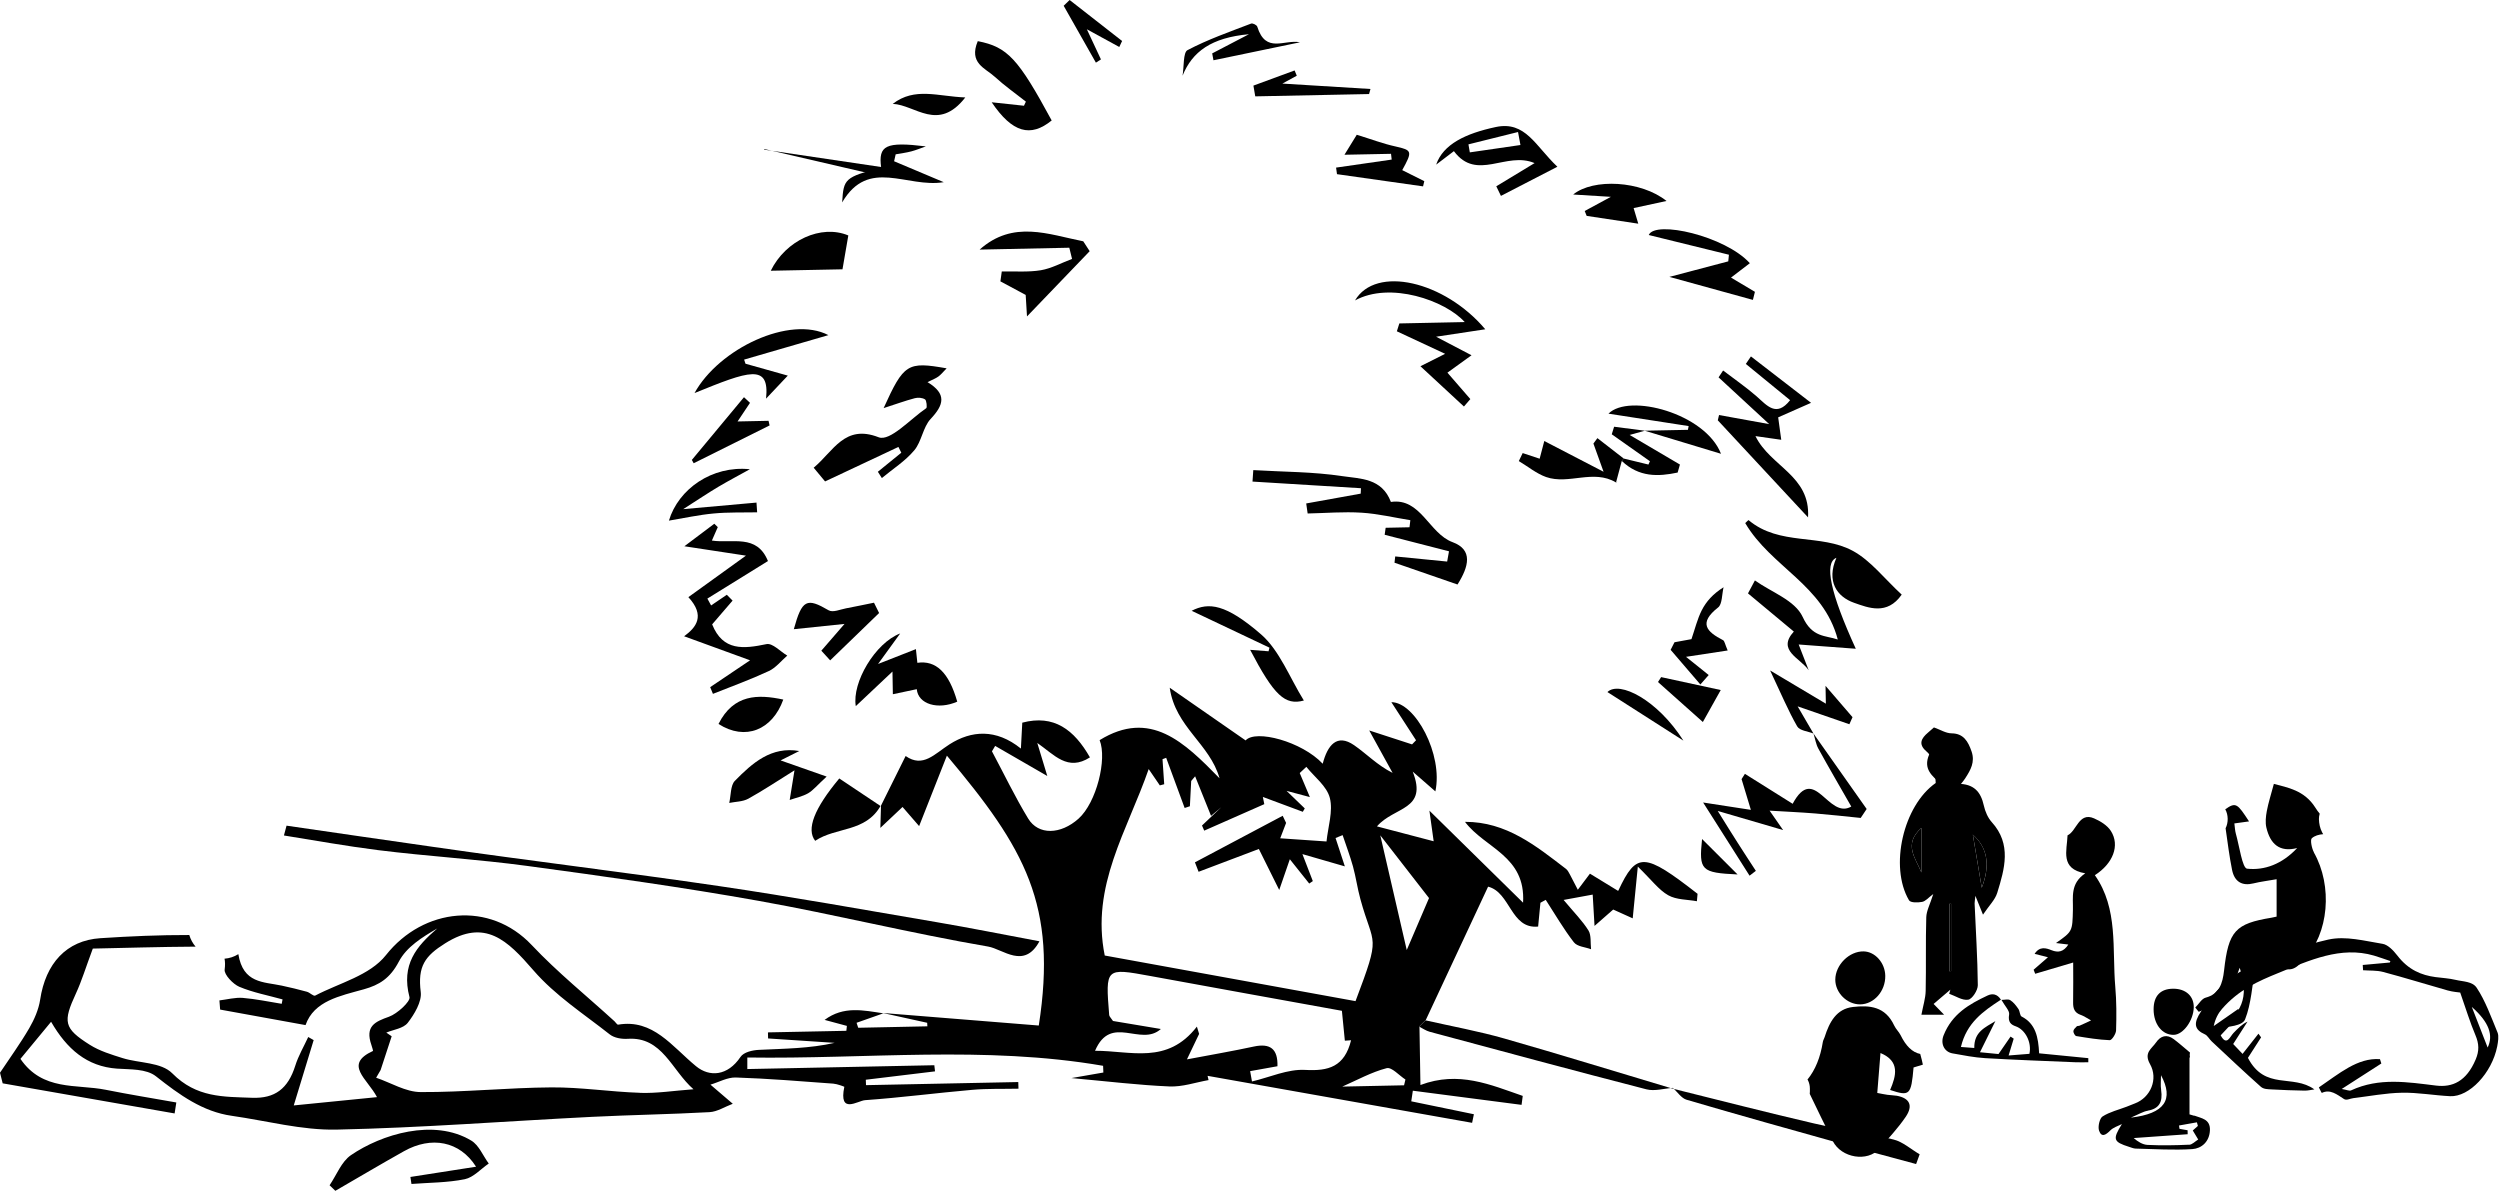 <svg width="923" height="440" viewBox="0 0 923 440" fill="none" xmlns="http://www.w3.org/2000/svg">
<path d="M736.714 376.946C734.804 380.837 733.111 384.275 731.007 388.485C734.151 388.805 736.327 388.992 737.851 389.152C739.567 386.673 740.946 384.675 742.3 382.703C742.687 382.969 743.074 383.236 743.461 383.475C742.929 385.234 742.397 386.993 741.575 389.685C744.404 389.445 746.846 389.258 749.264 389.072C750.183 384.781 747.717 380.144 744.21 378.918C742.348 378.279 741.308 377.293 741.768 374.548C742.01 373.189 740.196 371.43 738.939 369.165C740.124 369.165 741.381 368.765 742.203 369.272C743.388 370.018 744.355 371.297 745.202 372.523C745.758 373.322 745.734 374.974 746.362 375.294C751.562 377.932 752.553 382.916 752.843 388.885C758.792 389.471 764.886 390.058 771.003 390.671C771.003 391.177 771.003 391.683 771.003 392.19C769.48 392.19 767.932 392.243 766.409 392.19C755.261 391.71 744.138 391.337 732.99 390.671C728.928 390.431 724.914 389.631 720.875 388.912C717.756 388.352 716.353 385.261 717.586 382.223C720.73 374.308 727.09 370.711 733.764 367.566C735.553 366.713 737.343 366.9 738.745 369.085C732.144 373.376 726.098 377.613 723.97 386.54C725.687 386.673 727.138 386.78 728.903 386.913C728.807 380.917 732.893 379.345 736.787 376.946H736.714Z" fill="black"/>
<path d="M769.843 322.423C760.509 320.797 763.12 314.109 763.338 308.406C766.675 306.914 767.497 299.665 773.131 302.143C775.429 303.156 777.992 304.675 779.346 306.807C782.756 312.163 780.096 318.852 773.422 323.116C782.151 335.508 779.757 350.378 780.966 364.421C781.426 369.725 781.426 375.108 781.256 380.437C781.208 381.717 779.685 384.062 778.911 384.035C774.776 383.875 770.665 383.182 766.554 382.516C766.095 382.436 765.466 381.317 765.49 380.731C765.514 380.091 766.215 379.451 766.723 378.945C766.941 378.705 767.449 378.838 767.787 378.679C769.214 378.066 770.616 377.399 772.019 376.733C770.737 376.04 769.504 375.161 768.15 374.681C765.998 373.935 765.345 372.443 765.393 370.071C765.49 365.088 765.417 360.078 765.417 355.361C760.678 356.773 756.035 358.132 751.392 359.518L750.812 358.026C752.432 356.613 754.052 355.201 756.108 353.416C754.27 352.936 752.916 352.589 751.175 352.163C753.037 349.285 755.406 350.004 757.389 350.804C759.977 351.843 761.887 351.39 763.628 348.725C762.129 348.539 760.847 348.379 759.058 348.166C765.2 343.875 765.127 343.875 765.321 335.881C765.442 331.297 764.233 326.26 769.819 322.476L769.843 322.423Z" fill="black"/>
<path d="M667.41 398.718L667.313 398.585C670.215 395.014 672.077 390.431 672.996 384.674C673.092 384.062 673.455 383.529 673.649 382.916C675.438 377.266 678.05 372.469 684.095 371.776C690.237 371.084 696.041 371.51 699.354 378.652C699.958 379.958 701.095 380.944 701.723 382.223C703.634 386.113 705.955 388.512 708.953 389.125C708.978 389.258 709.002 389.365 709.05 389.498C709.389 390.67 709.679 391.87 709.921 393.069C708.784 393.415 707.624 393.762 706.487 394.108C705.592 404.341 705.109 404.821 697.83 402.423C700.103 397.119 701.506 391.79 694.275 388.778C693.864 393.842 693.502 398.558 693.09 403.515C694.638 403.808 695.726 404.048 696.863 404.208C697.999 404.368 699.16 404.368 700.297 404.554C705.036 405.434 706.415 408.152 703.609 412.309C700.732 416.546 697.226 420.251 693.888 424.088C689.512 429.125 679.839 427.552 676.671 421.29C673.721 415.427 670.892 409.511 668.159 403.862C668.183 403.595 668.208 403.329 668.208 403.035V401.916C668.208 400.77 667.942 399.704 667.434 398.718H667.41Z" fill="black"/>
<path d="M686.755 370.817C691.857 370.79 696.137 365.94 696.041 360.264C695.968 355.494 692.293 351.337 688.061 351.257C682.741 351.15 677.639 356.214 677.59 361.65C677.566 366.5 681.894 370.844 686.755 370.817Z" fill="black"/>
<path d="M810.081 411.936C809.573 411.75 809.041 411.643 808.364 411.43V390.404C808.364 390.404 808.485 390.404 808.533 390.404C808.412 389.791 808.412 389.178 808.533 388.592C806.139 386.593 804.374 385.021 802.488 383.609C799.997 381.77 797.7 382.383 795.983 384.914C794.436 387.18 791.389 388.619 793.783 392.856C796.926 398.399 793.952 405.221 788.221 407.379C787.181 407.779 786.165 408.205 785.126 408.605C782.127 409.751 778.935 410.497 776.251 412.203C775.187 412.869 774.462 415.987 774.969 417.426C775.888 420.091 777.508 418.998 779.104 417.373C780.241 416.227 781.958 415.747 783.409 415.001C779.902 420.65 780.193 421.556 786.069 423.422C786.867 423.662 787.665 424.035 788.463 424.061C795.451 424.221 802.464 424.701 809.404 424.248C812.765 424.035 815.764 421.556 815.909 417.213C816.03 413.109 812.693 412.869 810.153 411.883L810.081 411.936ZM793.009 410.044C797.144 409.325 798.546 406.873 797.893 402.449C797.627 400.69 797.845 398.878 797.845 396.96C802.657 405.914 799.248 411.19 786.697 412.629C789.551 411.43 791.219 410.364 793.009 410.071V410.044ZM808.195 422.622C803.117 422.862 798.014 422.942 792.912 422.702C791.074 422.622 789.285 421.503 787.761 420.171C794.411 419.691 801.037 419.238 807.687 418.758C807.687 418.279 807.687 417.772 807.663 417.293C806.671 417.106 805.656 416.946 804.664 416.76C804.616 416.36 804.543 415.934 804.495 415.534C806.695 415.134 808.896 414.734 811.097 414.361L811.459 415.694C810.806 416.28 810.129 416.866 809.573 417.373C810.25 418.492 810.903 419.611 811.58 420.704C810.468 421.37 809.38 422.596 808.243 422.649L808.195 422.622Z" fill="black"/>
<path d="M802.391 365.034C807.01 365.034 810.008 367.779 809.936 371.936C809.839 376.76 806.043 381.983 802.585 382.063C798.28 382.17 795.113 378.146 795.113 372.629C795.113 367.673 797.652 365.034 802.391 365.034Z" fill="black"/>
<path d="M854.309 314.695C853.486 313.229 852.882 310.085 853.511 309.498C854.55 308.539 856.171 308.086 857.718 307.979C857.573 307.766 857.452 307.526 857.331 307.313C856.533 305.768 856.195 304.142 856.146 302.41C856.146 301.717 856.243 301.051 856.437 300.411C855.88 299.745 855.348 299.025 854.841 298.199C850.778 291.724 844.491 290.764 839.51 289.405C838.47 293.323 837.478 296.361 836.898 299.478C836.535 301.45 836.293 303.689 836.753 305.581C838.18 311.577 841.589 314.775 848.118 313.096C842.532 319.065 836.027 321.41 829.619 320.718C827.854 320.531 826.766 312.297 825.46 307.74C825.146 306.62 825.121 305.395 824.928 304.009C826.959 303.742 828.531 303.502 830.345 303.263C826.089 296.76 825.532 295.988 821.567 298.786C822.727 300.864 822.752 303.689 821.688 305.794C822.461 311.231 823.09 316.267 824.082 321.171C824.976 325.594 827.83 327.167 831.941 326.154C834.649 325.488 837.43 325.168 840.525 324.608V338.412C839.727 338.572 839.195 338.705 838.663 338.812C825.291 340.997 822.752 343.715 821.131 358.266C820.575 363.196 819.342 367.006 814.312 368.339C812.861 368.712 811.749 370.737 810.492 371.99C810.927 372.523 811.338 373.029 811.773 373.562C815.28 372.043 819.487 371.377 822.075 368.739C824.469 366.287 825.146 361.783 826.887 357.306C830.635 368.259 827.443 374.868 818.738 379.478C822.848 379.158 827.951 378.732 828.894 376.333C831.167 370.577 831.481 363.888 832.763 356.56C835.108 356.56 839.074 355.308 841.734 356.853C846.063 359.358 848.239 356.88 850.681 354.322C859.846 344.701 861.297 327.113 854.284 314.722L854.309 314.695Z" fill="black"/>
<path d="M728.371 308.139C729.387 314.189 730.403 320.238 731.66 327.726C734.884 319.43 733.788 312.901 728.371 308.139Z" fill="black"/>
<path d="M709.365 322.103V305.661C702.545 311.79 707.357 316.933 709.365 322.103Z" fill="black"/>
<path d="M719.69 358.559C719.908 358.559 720.126 358.532 720.367 358.506V333.696C720.15 333.696 719.932 333.696 719.69 333.722V358.559Z" fill="black"/>
<path d="M735.36 303.529C733.933 301.957 732.917 299.612 732.434 297.427C731.321 292.363 728.806 289.352 722.713 289.379C722.906 289.139 723.051 288.952 723.245 288.712C717.562 290.498 714.297 286.9 714.297 286.9C714.709 287.3 714.564 288.419 714.66 289.085C702.666 297.453 697.516 319.971 704.794 332.363C705.375 333.349 708.059 333.269 709.655 332.976C710.936 332.736 712.024 331.35 713.766 330.071C712.556 333.935 711.251 336.254 711.178 338.652C710.912 347.713 711.154 356.773 710.96 365.834C710.912 368.525 710.042 371.164 709.389 374.628H717.755C715.579 372.416 714.684 371.483 713.886 370.657C716.111 368.765 718.094 367.06 720.077 365.381C719.932 365.887 719.787 366.393 719.642 366.9C722.011 367.726 724.478 369.458 726.678 369.085C728.129 368.845 730.233 365.621 730.209 363.729C730.112 353.655 729.459 343.609 729.024 333.562C729.024 333.056 729.121 332.55 729.314 330.737C730.33 333.269 730.91 334.655 732.119 337.693C734.392 334.308 736.569 332.23 737.367 329.671C740.123 320.744 742.759 311.684 735.36 303.529ZM709.365 322.103C707.357 316.933 702.545 311.79 709.365 305.661V322.103ZM720.343 358.505C720.125 358.505 719.908 358.532 719.666 358.559V333.722C719.883 333.722 720.101 333.722 720.343 333.695V358.505ZM731.66 327.753C730.402 320.238 729.387 314.215 728.371 308.166C733.788 312.927 734.884 319.456 731.66 327.753Z" fill="black"/>
<path d="M722.979 290.684C724.14 289.219 724.986 288.259 725.663 287.193C727.525 284.289 729.242 281.357 727.912 277.467C726.606 273.656 724.889 270.804 720.561 270.751C718.433 270.751 716.305 269.365 714.008 268.566C713.669 268.859 712.726 269.712 711.783 270.511C709.365 272.563 708.131 274.722 711.178 277.36C711.589 277.733 712.315 278.399 712.242 278.586C709.897 284.022 713.475 286.527 716.498 289.352C716.498 289.352 718.892 291.964 723.003 290.658L722.979 290.684Z" fill="black"/>
<path d="M872.324 356.267C875.661 355.974 878.974 355.654 882.311 355.361C882.384 355.174 882.456 355.014 882.529 354.828C880.498 354.162 878.49 353.389 876.459 352.803C864.223 349.232 852.761 354.508 841.178 359.225C833.755 362.236 826.5 365.434 820.358 372.496C818.98 374.068 817.867 376.147 817.311 378.812C820.334 376.707 823.357 374.601 826.379 372.496C826.645 373.162 826.911 373.802 827.177 374.468C824.783 377.026 822.389 379.558 819.874 382.249C822.123 386.38 823.26 382.756 824.614 381.37C826.186 379.744 827.758 378.119 829.789 377.186C828.12 379.798 826.452 382.383 824.493 385.447C825.799 386.833 826.815 387.899 827.951 389.098C829.982 386.513 831.893 384.088 833.827 381.637C834.142 382.09 834.48 382.543 834.795 382.996C833.15 385.554 831.506 388.112 829.934 390.564C836.27 402.716 846.498 396.427 854.478 402.209C853.269 402.369 852.06 402.689 850.851 402.662C846.764 402.582 842.678 402.449 838.591 402.209C837.285 402.129 835.762 402.156 834.722 401.25C828.604 395.814 822.583 390.111 816.537 384.461C815.691 383.662 814.99 382.303 814.095 381.903C810.105 380.144 809.694 377.826 812.668 373.349C817.529 366.047 823.139 360.184 829.837 357.439C839.679 353.389 849.569 349.072 859.629 346.887C866.109 345.474 872.977 347.393 879.627 348.459C881.537 348.752 883.569 350.804 885.092 352.776C889.155 358.079 893.991 360.051 899.214 360.744C901.705 361.064 904.22 361.197 906.686 361.783C909.346 362.423 912.78 362.29 914.376 364.661C917.544 369.378 919.744 375.507 922.114 381.263C922.622 382.489 922.283 384.728 921.969 386.327C920.034 396.133 911.668 405.061 904.582 404.714C898.658 404.421 892.733 403.329 886.833 403.435C880.836 403.542 874.839 404.714 868.866 405.434C867.705 405.567 866.351 406.367 865.432 405.78C862.797 404.075 860.306 402.023 857.259 403.488C857.09 403.568 856.679 402.476 856.123 401.463C863.546 396.453 870.39 390.431 878.684 391.044C878.853 391.577 879.022 392.109 879.192 392.642C874.694 395.547 870.172 398.452 864.562 402.049C866.496 402.369 867.367 402.876 868.044 402.556C878.394 397.759 888.889 399.518 899.407 400.797C905.429 401.517 910.579 399.278 914.013 391.177C915.367 387.979 915.295 385.394 913.916 382.143C911.958 377.533 910.434 372.523 908.306 366.447C907.557 366.34 905.598 366.207 903.688 365.674C895.732 363.435 887.825 360.957 879.869 358.852C877.451 358.212 874.912 358.399 872.445 358.212C872.397 357.573 872.372 356.933 872.324 356.294V356.267ZM912.586 371.75C914.714 377.186 916.673 382.223 918.438 386.753C920.59 382.276 919.091 377.506 912.586 371.75Z" fill="black"/>
<path d="M641.511 322.849C628.042 322.21 627.196 321.357 628.405 309.765C632.685 314.055 636.603 317.946 641.511 322.849Z" fill="black"/>
<path d="M669.538 270.831C676.091 280.105 682.644 289.405 689.173 298.679C688.448 299.772 687.698 300.891 686.973 301.983C681.387 301.424 675.801 300.784 670.191 300.331C664.556 299.878 658.922 299.638 653.336 299.292C654.569 301.051 656.238 303.476 658.318 306.46C650.628 304.222 643.543 302.143 634.184 299.399C637.376 304.515 639.432 307.873 641.56 311.177C643.76 314.642 646.009 318.053 648.258 321.517C647.484 322.103 646.71 322.716 645.937 323.302C640.738 315.121 635.563 306.94 628.792 296.281C635.587 297.32 640.81 298.119 646.42 298.999C645.284 295.215 644.147 291.431 642.987 287.646C643.398 287.007 643.809 286.367 644.22 285.701C649.975 289.325 655.754 292.923 661.848 296.76C669.925 281.704 674.954 302.756 683.491 297.773C679.452 290.711 675.317 283.622 671.351 276.427C670.433 274.775 670.142 272.696 669.538 270.831Z" fill="black"/>
<path d="M597.38 328.899C593.898 326.767 590.416 324.662 587.006 322.556C585.362 324.742 583.959 326.607 582.533 328.499C581.565 326.634 580.622 324.742 579.631 322.903C579.22 322.157 578.809 321.304 578.204 320.824C567.081 312.297 556.127 303.369 540.868 303.423C548.292 313.256 563.333 315.947 562.317 333.269C550.468 321.624 538.982 310.351 527.737 299.292C528.052 301.477 528.56 305.235 529.309 310.591C522.103 308.699 515.864 307.073 508.368 305.101C514.776 297.693 527.23 299.212 521.571 284.875C524.908 287.78 527.254 289.805 529.938 292.177C532.864 278.613 522.514 259.239 513.688 259.239C516.614 263.743 519.709 268.513 522.804 273.309L521.329 274.828C516.783 273.363 512.261 271.87 505.515 269.685C509.093 276.161 511.608 280.744 514.147 285.355C508.513 282.53 504.523 278.293 499.929 275.122C493.569 270.725 490.111 275.175 488.346 281.97C480.656 273.762 463.56 269.206 459.884 273.363C450.478 266.834 441.168 260.385 431.858 253.909C433.962 268.513 446.657 274.562 450.26 287.353C437.226 274.002 424.7 261.744 405.983 273.256C408.813 280.291 404.799 296.334 398.197 302.25C391.62 308.139 383.374 308.459 379.577 302.17C374.741 294.202 370.654 285.674 366.229 277.387C366.616 276.72 367.027 276.054 367.414 275.388C373.411 278.852 379.432 282.343 386.662 286.501C385.187 281.651 384.075 277.973 382.963 274.295C389.298 278.693 394.159 284.902 402.405 279.625C396.577 269.392 389.105 263.716 377.425 266.807C377.28 269.339 377.159 271.977 376.917 276.374C367.704 268.939 358.588 269.712 350.608 274.775C345.046 278.319 340.766 283.623 334.358 279.119C331.093 285.674 328.192 291.564 325.266 297.427C325.193 299.665 325.145 301.877 325.024 305.661C328.627 302.25 330.948 300.091 333.221 297.933C335.446 300.491 337.211 302.57 339.339 304.995C342.846 296.121 346.134 287.78 349.592 278.986C378.465 313.256 390.435 334.149 383.519 378.625C364.295 377.08 345.094 375.534 325.894 373.988C331.359 375.188 336.849 376.387 342.314 377.613C342.338 378.039 342.362 378.492 342.386 378.918C333.874 379.105 325.362 379.265 316.85 379.451C316.657 378.838 316.464 378.226 316.246 377.613C319.559 376.467 322.872 375.294 326.136 374.122C318.809 373.029 311.482 371.297 304.445 376.547C307.178 377.293 309.935 378.012 312.667 378.759C312.594 379.371 312.546 379.958 312.474 380.571C302.825 380.757 293.177 380.97 283.528 381.157C283.528 381.903 283.577 382.649 283.577 383.395C291.774 383.928 299.948 384.488 308.145 385.021C298.835 387.126 289.525 387.153 280.24 387.606C277.87 387.712 274.581 388.432 273.396 390.217C268.657 397.279 261.958 397.759 256.953 393.629C248.102 386.353 241.09 376.094 228.201 378.305C227.838 378.359 227.33 377.479 226.895 377.08C216.666 367.726 205.857 359.038 196.306 348.912C180.902 332.576 156.358 335.108 142.502 352.616C136.48 360.211 125.309 362.876 116.386 367.566C115.733 367.912 114.403 366.447 113.315 366.154C110.219 365.301 107.124 364.555 104.005 363.889C97.234 362.449 89.762 363.116 87.996 352.27C86.425 353.256 84.684 353.815 82.894 353.949C83.112 355.014 83.16 356.32 82.943 357.973C82.701 359.838 86.038 363.329 88.335 364.315C93.462 366.473 98.975 367.486 104.319 368.978C104.222 369.511 104.101 370.071 104.005 370.604C99.217 369.831 94.429 368.819 89.617 368.419C86.787 368.206 83.886 369.005 81.008 369.352C81.105 370.471 81.177 371.617 81.274 372.736C91.479 374.601 101.659 376.44 112.807 378.465C115.926 369.538 125.454 367.726 134.328 365.248C140.059 363.649 144.025 361.17 147.241 355.041C150.095 349.605 155.85 346.034 161.436 342.783C153.746 349.392 148.039 356.107 151.183 368.152C151.594 369.725 146.685 374.282 143.614 375.374C138.463 377.213 134.691 378.838 137.133 385.847C137.375 386.567 137.786 387.979 137.714 388.006C126.784 393.042 135.586 398.185 139.189 405.061C128.307 406.153 118.852 407.086 108.454 408.125C111.38 398.505 113.605 391.257 115.805 384.008C115.128 383.635 114.451 383.262 113.798 382.862C112.178 386.38 110.171 389.764 109.01 393.469C106.326 401.996 101.466 405.62 93.05 405.301C82.483 404.901 72.544 405.301 63.622 396.293C59.462 392.083 51.434 392.589 45.244 390.644C41.109 389.338 36.828 388.059 33.153 385.74C23.504 379.638 23.166 377.319 28.075 366.687C30.13 362.236 31.581 357.44 34.265 350.218C45.776 349.978 58.955 349.578 72.206 349.498C71.166 348.272 70.368 346.833 69.885 345.208C58.955 345.181 47.976 345.661 37.046 346.38C24.496 347.206 16.83 355.734 14.823 369.085C14.267 372.736 12.647 376.413 10.809 379.585C7.496 385.287 3.627 390.591 0 396.054C0.339 397.359 0.677 398.665 0.991 399.971C22.15 403.675 43.309 407.379 64.468 411.083C64.686 409.724 64.879 408.392 65.097 407.033C56.391 405.487 47.662 404.075 39.005 402.343C28.147 400.184 15.742 402.902 7.545 390.937C11.68 385.927 15.476 381.343 18.862 377.24C24.689 387.313 32.089 393.735 43.14 394.535C48.073 394.881 53.997 394.535 57.6 397.386C66.257 404.208 74.818 410.444 85.603 411.963C98.491 413.802 111.404 417.319 124.269 417.053C155.753 416.387 187.213 413.908 218.673 412.336C233.11 411.616 247.546 411.403 261.983 410.604C264.812 410.444 267.568 408.632 270.543 407.512C267.085 404.554 264.691 402.503 262.297 400.451C265.441 399.518 268.584 397.706 271.704 397.812C283.698 398.212 295.667 399.198 307.637 400.078C309.088 400.184 311.748 401.197 311.724 401.25C309.572 411.643 316.681 406.367 319.389 406.18C332.593 405.247 345.747 403.515 358.926 402.369C364.585 401.863 370.316 402.076 376.023 401.943C376.023 401.117 375.974 400.317 375.95 399.491C357.209 399.864 338.469 400.264 319.728 400.637L319.655 398.638C328.167 397.599 336.679 396.587 345.215 395.547C345.119 394.801 345.046 394.028 344.949 393.282C321.929 393.762 298.932 394.241 275.911 394.694C275.911 393.282 275.911 391.843 275.911 390.431C319.704 391.097 363.617 385.954 407.265 393.495C407.289 394.321 407.314 395.147 407.362 395.974C404.097 396.533 400.857 397.093 395.561 398.026C409.055 399.251 420.396 400.637 431.761 401.117C436.549 401.33 441.385 399.624 446.197 398.772C446.076 398.239 445.956 397.732 445.835 397.199C478.383 402.982 510.955 408.765 543.504 414.548C543.721 413.482 543.939 412.443 544.157 411.377C536.443 409.778 528.729 408.179 521.039 406.606C521.233 405.301 521.426 403.995 521.62 402.689L561.761 407.912C561.906 406.82 562.051 405.7 562.196 404.608C550.299 400.504 538.595 395.254 524.425 400.584C524.28 392.323 524.183 385.607 524.062 378.892C524.836 378.119 525.634 377.346 526.407 376.573C534.121 360.051 541.835 343.556 549.404 327.353C557.698 329.458 557.723 343.103 567.879 342.09C568.193 338.732 568.459 336.014 568.725 333.296C569.378 332.949 570.031 332.576 570.684 332.23C574.093 337.48 577.261 342.969 581.058 347.873C582.339 349.525 585.241 349.631 587.418 350.458C587.152 348.112 587.538 345.288 586.474 343.556C584.25 339.985 581.251 337 577.285 332.256C582.436 331.324 585.894 330.684 588.022 330.284C588.312 335.028 588.506 338.439 588.699 341.85C590.9 339.931 593.1 337.986 595.591 335.801C597.622 336.707 600.306 337.933 602.797 339.052C603.353 333.402 603.885 327.859 604.683 319.945C609.809 324.928 612.445 328.579 615.903 330.524C618.974 332.256 622.94 332.07 626.495 332.736C626.567 331.83 626.64 330.897 626.737 329.991C607.029 314.668 604.224 314.482 597.501 328.792L597.38 328.899ZM236.278 403.462C225.372 403.115 214.466 401.383 203.584 401.463C187.479 401.57 171.399 403.275 155.294 403.195C149.805 403.169 144.339 399.758 138.874 397.892C139.431 396.96 139.987 396 140.519 395.068L144.605 382.596C143.953 382.143 143.275 381.69 142.623 381.237C145.331 380.091 148.886 379.744 150.554 377.613C152.972 374.495 155.777 369.805 155.342 366.287C154.133 356.693 156.938 352.936 164.362 348.272C179.113 338.999 187.334 347.153 196.958 358.266C204.987 367.539 215.481 374.308 225.082 381.876C226.798 383.236 229.531 383.662 231.756 383.529C244.548 382.676 247.957 395.121 256.034 402.156C248.562 402.716 242.42 403.702 236.302 403.489L236.278 403.462ZM424.095 283.942C425.619 286.181 426.9 288.073 428.206 289.965C428.738 289.832 429.295 289.672 429.827 289.539C429.609 286.447 429.391 283.383 429.198 280.291C429.657 280.132 430.092 279.945 430.552 279.785C432.825 285.968 435.098 292.123 437.371 298.306C438.024 298.093 438.677 297.88 439.306 297.666C439.475 294.548 439.62 291.457 439.789 288.339C440.273 287.753 440.757 287.193 441.24 286.607C443.199 291.484 445.158 296.334 447.116 301.211C448.374 300.145 449.655 299.079 450.913 298.013C448.543 300.278 446.173 302.517 443.779 304.782C444.045 305.421 444.335 306.034 444.601 306.674C451.759 303.529 458.893 300.358 466.776 296.894C466.679 296.414 466.486 295.455 466.244 294.229C471.395 296.147 476.207 297.933 480.995 299.718C481.236 299.292 481.478 298.892 481.72 298.466C479.786 296.6 477.827 294.708 474.998 291.99C478.069 292.816 480.124 293.349 483.606 294.282C482.01 290.471 480.946 287.94 479.858 285.408C480.68 284.635 481.502 283.889 482.3 283.116C485.323 286.9 489.869 290.231 490.982 294.628C492.215 299.452 490.305 305.261 489.748 310.671C483.872 310.271 478.601 309.925 472.652 309.498C473.426 307.5 474.127 305.661 474.828 303.822C474.417 302.943 473.982 302.063 473.571 301.184C462.762 306.914 451.977 312.643 441.168 318.372C441.627 319.545 442.062 320.691 442.522 321.863C450.139 318.985 457.756 316.107 464.769 313.442C467.163 318.293 469.315 322.583 472.289 328.579C473.837 324.102 474.659 321.73 476.207 317.227C479.205 320.984 481.285 323.596 483.364 326.207C483.824 325.914 484.259 325.621 484.694 325.301C483.509 322.237 482.324 319.145 480.849 315.335C486 316.827 490.619 318.159 496.519 319.865C494.947 315.068 494.004 312.217 493.085 309.392L495.697 308.326C496.979 312.163 498.429 315.974 499.518 319.891C500.606 323.835 501.162 327.993 502.25 331.937C507.159 349.951 510.037 344.248 500.461 369.618C469.653 364.022 438.556 358.372 407.87 352.776C402.671 327.06 416.212 306.674 424.095 283.942ZM481.913 395.014C475.433 394.641 468.807 397.732 462.23 399.278C462.012 397.999 461.77 396.746 461.553 395.467C464.72 394.908 467.864 394.321 471.636 393.655C471.83 387.206 468.928 385.101 462.931 386.38C455.265 388.032 447.527 389.365 438.218 391.124C440.297 386.753 441.506 384.248 442.715 381.717C442.449 380.81 442.159 379.931 441.893 379.025C430.915 393.202 417.445 387.899 404.291 387.952C410.167 374.202 421.121 386.62 428.593 379.904C422.548 378.892 416.503 377.879 410.917 376.946C410.167 375.8 409.562 375.294 409.514 374.761C408.111 357.253 408.111 357.306 424.724 360.344C448.519 364.715 472.313 369.005 495.431 373.189C495.915 378.066 496.205 381.157 496.519 384.222C497.269 384.168 498.043 384.115 498.816 384.062C496.398 393.868 490.45 395.494 481.938 395.014H481.913ZM518.379 400.69C510.641 400.85 502.903 401.01 495.576 401.17C501.041 398.772 506.313 395.84 511.923 394.375C513.833 393.868 516.541 397.066 518.887 398.559C518.718 399.278 518.548 399.998 518.379 400.69ZM519.371 350.751C516.275 337.346 513.277 324.342 509.601 308.406C516.566 317.36 521.934 324.262 527.592 331.564C524.666 338.386 521.958 344.701 519.371 350.751Z" fill="black"/>
<path d="M345.675 340.438C319.027 335.881 292.379 331.111 265.658 327.167C230.522 321.997 195.266 317.786 160.13 312.696C142.018 310.085 123.906 307.5 105.794 304.835C105.48 306.034 105.165 307.26 104.827 308.459C116.41 310.325 127.968 312.403 139.576 313.869C157.905 316.161 176.356 317.227 194.685 319.705C223.219 323.569 251.778 327.54 280.143 332.603C308.459 337.666 336.486 344.622 364.826 349.472C370.364 350.431 378.126 357.973 383.76 347.526C370.678 345.075 358.201 342.57 345.675 340.438Z" fill="black"/>
<path d="M647.895 214.282C653.989 218.653 662.694 221.584 665.548 227.767C669.078 235.442 673.89 234.535 678.509 236.108C673.189 215.935 653.868 209.352 644.341 193.123C644.824 192.697 645.501 191.951 645.574 192.031C657.06 201.678 672.125 196.881 684.119 203.41C690.672 206.981 695.799 213.723 702.11 219.532C696.718 227.26 689.826 224.409 684.506 222.544C678.146 220.305 674.229 214.602 678.001 205.941C673.374 207.771 675.76 218.964 685.159 239.519C677.373 238.933 670.916 238.479 664.073 237.947C665.354 241.251 666.563 244.342 667.772 247.46C664.701 242.93 655.875 240.185 662.283 233.176C656.721 228.566 651.039 223.823 645.356 219.079C646.203 217.48 647.073 215.881 647.919 214.282H647.895Z" fill="black"/>
<path d="M511.584 194.856C514.51 194.802 517.436 194.722 520.386 194.669C520.483 193.79 520.58 192.937 520.701 192.057C514.704 191.098 508.731 189.659 502.685 189.286C496.084 188.86 489.434 189.446 482.784 189.579C482.615 188.353 482.421 187.101 482.252 185.875C488.95 184.676 495.673 183.45 502.371 182.251C502.395 181.584 502.419 180.918 502.468 180.252C489.119 179.426 475.771 178.626 462.423 177.8C462.52 176.388 462.617 174.976 462.713 173.563C473.716 174.229 484.815 174.149 495.697 175.802C502.178 176.788 510.157 176.441 513.519 185.315C524.545 183.69 527.568 196.961 536.273 200.159C543.891 202.957 542.319 209.139 538.111 215.801C530.518 213.163 522.683 210.472 514.849 207.754C514.945 206.981 515.018 206.208 515.115 205.435C521.499 206.075 527.907 206.688 534.291 207.327C534.508 206.075 534.75 204.796 534.968 203.543C527.06 201.518 519.129 199.466 511.221 197.44C511.342 196.561 511.463 195.682 511.584 194.829V194.856Z" fill="black"/>
<path d="M252.527 234.935C257.025 231.684 260.507 227.367 254.147 220.465C261.184 215.402 267.713 210.685 275.403 205.142C268.173 204.049 261.765 203.063 252.672 201.678C257.654 197.947 260.677 195.655 263.723 193.363C264.159 193.79 264.57 194.189 265.005 194.616C264.401 196.028 263.772 197.414 262.829 199.572C270.373 200.745 279.417 196.988 283.528 207.141C276.008 211.804 268.584 216.388 261.16 220.998C261.62 221.851 262.079 222.704 262.538 223.53C264.473 222.224 266.408 220.891 268.342 219.586C269.043 220.305 269.769 221.025 270.47 221.744C267.786 224.862 265.102 227.98 262.925 230.512C266.891 240.452 274.557 239.572 282.972 237.813C285.221 237.334 288.074 240.532 290.662 242.051C288.413 243.996 286.406 246.581 283.842 247.753C277.096 250.898 270.107 253.43 263.216 256.174C262.877 255.348 262.539 254.522 262.2 253.696C267.157 250.365 272.09 247.034 276.927 243.783C269.648 241.118 261.595 238.186 252.503 234.882L252.527 234.935Z" fill="black"/>
<path d="M304.663 177.8C304.276 177.321 302.583 175.295 300.407 172.684C307.758 166.555 311.821 156.535 324.395 161.438C328.603 163.09 336.099 154.696 341.975 150.699C342.338 150.459 342.096 147.794 341.516 147.447C340.476 146.808 338.904 146.701 337.719 147.021C334.213 147.954 330.779 149.206 326.233 150.672C333.705 134.23 335.011 133.43 349.496 135.989C348.238 137.268 347.44 138.28 346.473 139C345.53 139.693 344.417 140.092 342.434 141.078C349.665 145.449 348.456 149.526 343.571 154.696C340.79 157.654 340.234 163.09 337.55 166.261C334.164 170.285 329.618 173.137 325.58 176.495C325.096 175.722 324.589 174.949 324.105 174.176C326.983 171.831 329.884 169.486 332.762 167.141C332.399 166.421 332.061 165.702 331.698 165.009C322.968 169.113 314.239 173.217 304.615 177.747L304.663 177.8Z" fill="black"/>
<path d="M657.64 162.371C654.037 161.865 651.426 161.491 648.113 161.012C653.65 172.311 668.449 175.562 667.531 191.018C656.407 179.053 645.308 167.114 634.208 155.176C634.354 154.536 634.523 153.87 634.668 153.23C640.351 154.27 646.033 155.282 653.191 156.588C646.227 150.139 640.351 144.729 634.499 139.32C635.055 138.467 635.611 137.641 636.167 136.788C640.278 139.933 644.558 142.864 648.476 146.275C652.369 149.686 655.827 154.216 660.905 147.741C655.271 143.13 649.902 138.76 644.558 134.363C645.187 133.43 645.816 132.524 646.444 131.592C653.215 136.815 659.986 142.038 668.643 148.727C662.96 151.232 659.623 152.697 656.504 154.083C656.818 156.322 657.157 158.827 657.64 162.397V162.371Z" fill="black"/>
<path d="M175.727 430.697C169.706 421.263 159.235 419.371 149.152 425.021C140.64 429.791 132.249 434.774 123.809 439.651C123.108 438.958 122.383 438.292 121.681 437.599C124.269 433.815 126.034 428.911 129.565 426.486C140.809 418.785 160.178 412.789 173.986 421.103C176.839 422.809 178.315 426.7 180.443 429.578C177.517 431.576 174.808 434.694 171.616 435.36C165.184 436.666 158.486 436.613 151.908 437.119C151.787 436.266 151.642 435.387 151.521 434.534C159.259 433.335 166.998 432.109 175.751 430.75L175.727 430.697Z" fill="black"/>
<path d="M500.243 110.965C507.909 97.854 533.324 103.743 548.364 121.571C541.642 122.584 535.959 123.464 530.204 124.316C533.928 126.262 537.87 128.34 543.286 131.165C539.538 133.857 537.265 135.509 534.388 137.587C537.241 140.865 540.046 144.116 542.851 147.341C542.053 148.247 541.279 149.153 540.481 150.086C535.451 145.422 530.422 140.759 524.425 135.216C528.1 133.377 530.373 132.231 533.541 130.632C527.278 127.701 521.499 125.009 515.719 122.318C516.034 121.358 516.324 120.399 516.638 119.413C524.618 119.253 532.574 119.093 540.771 118.907C533.662 110.965 513.18 103.77 500.195 110.965H500.243Z" fill="black"/>
<path d="M338.662 244.715C345.506 243.703 350.318 248.18 353.413 259.052C346.328 262.17 338.977 260.012 338.469 254.442C335.736 255.002 333.028 255.588 329.643 256.308C329.594 253.43 329.546 251.084 329.498 247.94C324.806 252.364 320.454 256.467 315.956 260.705C314.505 251.991 323.114 237.387 332.351 233.869C329.425 237.92 327.128 241.091 324.178 245.142C329.691 242.983 333.923 241.304 338.155 239.652C338.324 241.331 338.517 243.01 338.687 244.689L338.662 244.715Z" fill="black"/>
<path d="M402.308 92.738C395.174 100.173 388.016 107.608 379.166 116.828C378.876 112.165 378.779 110.326 378.682 108.887C375.611 107.235 372.492 105.556 369.348 103.877C369.517 102.651 369.687 101.452 369.856 100.226C374.668 100.119 379.553 100.546 384.268 99.773C388.21 99.107 391.958 97.028 395.803 95.589C395.464 94.203 395.126 92.844 394.787 91.459C383.93 91.672 373.096 91.912 361.683 92.151C374.064 81.119 387.097 86.555 399.938 89.087C400.736 90.313 401.51 91.538 402.308 92.738Z" fill="black"/>
<path d="M361.006 15.19C371.984 17.348 375.901 21.585 388.282 44.477C380.472 50.819 373.749 49.034 366.132 37.761C370.63 38.241 374.354 38.641 378.054 39.04C378.295 38.534 378.513 38.028 378.755 37.521C374.91 34.483 370.872 31.659 367.245 28.328C363.762 25.13 357.596 23.344 360.982 15.216L361.006 15.19Z" fill="black"/>
<path d="M256.396 145.156C265.44 128.687 291.629 116.322 305.848 123.73C294.071 127.141 284.399 129.966 274.726 132.764C274.895 133.271 275.065 133.777 275.234 134.283C279.804 135.562 284.399 136.868 290.855 138.68C287.349 142.411 285.366 144.516 282.827 147.181C284.205 134.043 276.491 136.948 256.396 145.129V145.156Z" fill="black"/>
<path d="M523.941 379.025C524.715 378.252 525.513 377.479 526.287 376.707C536.032 378.918 545.874 380.704 555.498 383.449C576.221 389.365 596.824 395.76 617.475 401.916C617.475 401.916 617.596 401.676 617.62 401.65C614.356 401.863 610.922 402.956 607.875 402.183C581.179 395.307 554.531 388.112 527.883 380.944C526.504 380.571 525.247 379.691 523.941 379.025Z" fill="black"/>
<path d="M566.597 60.226C556.03 55.722 545.245 67.155 536.781 55.803C534.508 57.535 532.477 59.08 530.228 60.786C532.791 53.244 541.134 49.273 552.233 46.902C563.236 44.557 566.887 53.937 574.988 61.559C567.395 65.476 560.769 68.914 554.144 72.325C553.563 71.152 553.007 69.953 552.427 68.78C556.876 66.089 561.301 63.397 566.597 60.2V60.226ZM561.35 53.537C561.059 51.938 560.745 50.34 560.455 48.74C554.361 50.26 548.243 51.779 542.149 53.297C542.319 54.283 542.488 55.27 542.657 56.255C548.896 55.349 555.135 54.443 561.374 53.537H561.35Z" fill="black"/>
<path d="M293.297 284.422C286.841 288.446 281.666 291.91 276.249 294.895C274.194 296.014 271.582 295.961 269.237 296.441C269.866 293.696 269.696 289.965 271.268 288.339C277.797 281.651 284.81 275.468 295.087 277.28C292.693 278.479 290.275 279.679 288.195 280.744C293.297 282.53 298.23 284.262 305.195 286.714C301.713 289.912 300.237 291.777 298.376 292.87C296.272 294.069 293.829 294.549 291.556 295.348C291.992 292.683 292.427 290.018 293.322 284.422H293.297Z" fill="black"/>
<path d="M325.169 297.427C319.583 307.367 308.677 305.261 300.963 310.431C297.626 306.185 300.592 298.51 309.862 287.407C315.278 291.031 320.187 294.309 325.096 297.587L325.169 297.427Z" fill="black"/>
<path d="M646.057 97.161C643.784 98.894 641.608 100.546 639.093 102.491C642.213 104.356 645.066 106.035 647.919 107.741C647.678 108.727 647.436 109.713 647.17 110.726C637.231 107.981 627.293 105.236 616.338 102.225C624.028 100.199 631.065 98.361 638.077 96.495C638.15 95.669 638.247 94.843 638.319 94.043C628.357 91.592 618.394 89.14 608.721 86.768C611.043 81.225 636.941 87.115 646.057 97.188V97.161Z" fill="black"/>
<path d="M598.759 170.205C598.178 172.391 597.574 174.576 596.631 178.147C597.525 177.454 596.848 178.253 596.631 178.12C588.264 173.11 579.196 179.053 570.829 176.121C567.274 174.869 564.106 172.231 560.745 170.232C561.229 169.246 561.688 168.26 562.172 167.274C564.203 167.94 566.258 168.633 568.435 169.353C568.87 167.7 569.354 165.835 570.152 162.824C577.6 166.688 584.346 170.179 592.036 174.176C590.513 169.912 589.4 166.848 588.288 163.756C588.772 163.09 589.279 162.424 589.763 161.758C593.003 164.263 596.244 166.794 599.484 169.299C599.242 169.593 599 169.912 598.759 170.205Z" fill="black"/>
<path d="M293.08 232.297C296.102 221.318 297.843 220.598 305.92 225.315C307.516 226.248 310.2 224.995 312.352 224.596C315.81 223.956 319.22 223.21 322.678 222.517C323.306 223.796 323.935 225.049 324.564 226.328C318.543 232.164 312.522 238 306.5 243.809C305.412 242.61 304.324 241.411 303.236 240.238C305.654 237.44 308.096 234.642 311.796 230.352C304.953 231.071 299.101 231.657 293.104 232.297H293.08Z" fill="black"/>
<path d="M481.406 258.626C474.417 260.545 470.379 256.787 461.553 239.919C464.164 240.132 466.268 240.292 468.348 240.452C468.469 239.999 468.565 239.572 468.686 239.119C458.965 234.509 449.244 229.899 439.958 225.502C446.222 222.277 452.581 222.943 465.591 234.216C472.41 240.132 476.207 250.312 481.381 258.626H481.406Z" fill="black"/>
<path d="M313.199 86.928C312.352 91.805 311.651 95.989 311.047 99.427C302.511 99.613 293.588 99.773 284.568 99.96C290.081 88.687 303.188 82.744 313.199 86.928Z" fill="black"/>
<path d="M525.392 68.807C514.8 67.315 504.209 65.796 493.617 64.303L493.279 61.878C500.122 60.892 506.966 59.906 513.809 58.92C513.736 58.201 513.64 57.508 513.567 56.788C507.788 56.895 502.033 57.028 496.374 57.135C498.212 54.124 499.88 51.459 500.92 49.753C506.288 51.406 510.69 53.084 515.211 54.07C521.354 55.456 521.571 55.803 517.702 62.811C520.435 64.17 523.143 65.529 525.851 66.888C525.706 67.528 525.537 68.168 525.392 68.807Z" fill="black"/>
<path d="M615.299 74.19C610.003 75.336 606.763 76.029 603.135 76.828C603.619 78.454 604.127 80.159 604.852 82.584C598.275 81.598 592.036 80.639 585.797 79.706C585.555 79.093 585.313 78.481 585.072 77.894C588.409 76.109 591.722 74.297 594.744 72.671C590.803 72.431 586.353 72.138 580.816 71.818C588.191 65.769 605.94 66.675 615.299 74.217V74.19Z" fill="black"/>
<path d="M252.189 187.98C262.998 187.021 271.147 186.301 279.296 185.555C279.369 186.754 279.441 187.953 279.538 189.153C274.17 189.259 268.802 189.073 263.482 189.579C257.992 190.085 252.576 191.285 246.966 192.217C250.448 180.572 262.877 171.804 276.854 173.243C273.009 175.375 269.116 177.427 265.319 179.666C261.595 181.877 257.992 184.303 252.189 188.007V187.98Z" fill="black"/>
<path d="M607.222 159.013C612.542 158.906 617.862 158.8 623.182 158.693C623.279 158.24 623.351 157.76 623.448 157.307C613.388 155.735 603.305 154.19 593.85 152.724C601.418 145.102 629.59 152.617 635.393 167.541C624.826 164.343 616.048 161.678 607.295 159.04H607.222V159.013Z" fill="black"/>
<path d="M447.527 19.72C451.541 17.615 455.58 15.536 461.117 12.632C447.237 13.884 440.176 19.081 436.597 27.955C437.153 24.703 436.791 19.374 438.411 18.521C445.931 14.55 453.984 11.752 461.891 8.714C462.496 8.474 463.995 9.22 464.188 9.86C467.332 19.96 474.224 14.444 479.955 15.616C469.315 17.828 458.651 20.04 448.011 22.252C447.866 21.426 447.696 20.599 447.551 19.773L447.527 19.72Z" fill="black"/>
<path d="M622.504 242.53C626.422 245.675 628.647 247.433 630.847 249.219C629.831 250.392 628.816 251.564 627.776 252.71C624.125 248.446 620.449 244.182 616.798 239.919C617.281 238.986 617.741 238.053 618.224 237.12C620.594 236.694 622.988 236.268 624.487 235.975C625.793 232.164 626.664 228.513 628.284 225.315C629.952 222.064 632.395 219.292 636.336 216.814C635.732 219.372 635.853 223.077 634.353 224.249C626.954 230.059 630.097 233.23 636.143 236.348C636.723 236.641 636.893 237.947 637.86 240.158C633.217 240.878 629.106 241.491 622.48 242.503L622.504 242.53Z" fill="black"/>
<path d="M669.538 270.831C667.482 269.978 664.46 269.792 663.517 268.166C660.228 262.437 657.64 256.228 653.53 247.54C661.219 252.124 667.458 255.854 674.108 259.798L673.987 253.216C678.146 258.066 681.048 261.424 683.95 264.782C683.563 265.661 683.176 266.514 682.789 267.393C677.276 265.475 671.762 263.583 663.686 260.784C666.563 265.714 668.038 268.273 669.538 270.831Z" fill="black"/>
<path d="M325.314 61.825C324.25 53.697 326.91 52.232 341.83 54.044C340.065 54.657 338.3 55.403 336.486 55.882C334.576 56.389 332.617 56.629 330.682 56.975C330.489 57.828 330.295 58.681 330.102 59.533C335.494 61.798 340.887 64.09 348.432 67.261C334.721 69.5 320.695 58.068 310.926 74.723C311.434 65.902 311.942 65.476 325.29 61.852L325.314 61.825Z" fill="black"/>
<path d="M265.271 267.287C270.833 256.254 279.853 256.281 289.187 258.28C285.173 269.525 275.137 273.629 265.271 267.287Z" fill="black"/>
<path d="M272.308 155.602C276.782 155.522 280.264 155.442 283.746 155.362C283.867 155.922 284.012 156.508 284.133 157.068C274.799 161.731 265.44 166.368 256.106 171.032C255.889 170.632 255.647 170.232 255.429 169.806C261.837 162.078 268.27 154.376 274.678 146.648C275.427 147.341 276.153 148.034 276.902 148.727C275.597 150.672 274.315 152.591 272.332 155.575L272.308 155.602Z" fill="black"/>
<path d="M505.466 34.723C491.465 35.016 477.44 35.31 463.439 35.576C463.221 34.244 463.004 32.938 462.762 31.605C467.84 29.74 472.918 27.875 477.972 26.009L478.77 27.954C477.295 28.754 475.844 29.553 473.45 30.859C484.839 31.552 495.407 32.218 505.974 32.858C505.805 33.471 505.636 34.084 505.466 34.697V34.723Z" fill="black"/>
<path d="M599.508 169.3C602.531 170.046 605.577 170.765 608.6 171.511C608.794 171.112 608.963 170.685 609.156 170.286C604.465 166.981 599.774 163.677 595.059 160.346C595.349 159.413 595.639 158.48 595.929 157.547C599.677 158.054 603.425 158.533 607.222 159.013C607.246 159.013 607.319 159.013 607.319 159.013C605.964 159.386 604.586 159.786 601.66 160.585C608.624 164.689 614.428 168.1 620.231 171.511L619.385 174.469C612.203 175.988 605.142 176.255 598.758 170.179C599 169.886 599.242 169.566 599.484 169.273L599.508 169.3Z" fill="black"/>
<path d="M613.292 249.992C620.643 251.591 627.994 253.19 635.297 254.762C633.483 258.013 631.549 261.477 628.695 266.567C623.206 261.664 617.668 256.734 612.131 251.804C612.518 251.191 612.905 250.605 613.292 249.992Z" fill="black"/>
<path d="M356.387 35.976C346.352 48.874 337.961 38.721 329.594 38.347C337.767 32.058 346.231 35.603 356.387 35.976Z" fill="black"/>
<path d="M401.268 10.819C403.614 15.856 405.04 18.894 406.467 21.932C405.838 22.332 405.21 22.731 404.605 23.131C400.639 16.122 396.674 9.114 392.708 2.132C393.433 1.412 394.183 0.72 394.908 0C401.365 5.037 407.821 10.1 414.278 15.136C413.939 15.883 413.601 16.629 413.238 17.348C409.828 15.483 406.419 13.617 401.244 10.793L401.268 10.819Z" fill="black"/>
<path d="M621.513 273.443C611.091 266.781 601.999 260.971 593.463 255.508C597.864 251.191 612.01 258.439 621.513 273.443Z" fill="black"/>
<path d="M282.077 55.243C296.635 57.401 311.168 59.56 325.725 61.718C325.556 62.811 325.386 63.904 325.217 64.996C310.878 61.665 296.562 58.361 282.222 55.03L282.077 55.243Z" fill="black"/>
<path d="M617.499 401.916C634.886 406.233 652.248 410.71 669.683 414.761C679.428 417.026 689.366 418.332 699.063 420.704C702.497 421.53 705.52 424.301 708.736 426.167C708.301 427.366 707.865 428.565 707.43 429.764C698.338 427.312 689.246 424.887 680.177 422.356C661.002 416.999 641.801 411.643 622.674 406.02C620.763 405.461 619.288 403.142 617.62 401.65L617.499 401.916Z" fill="black"/>
</svg>
